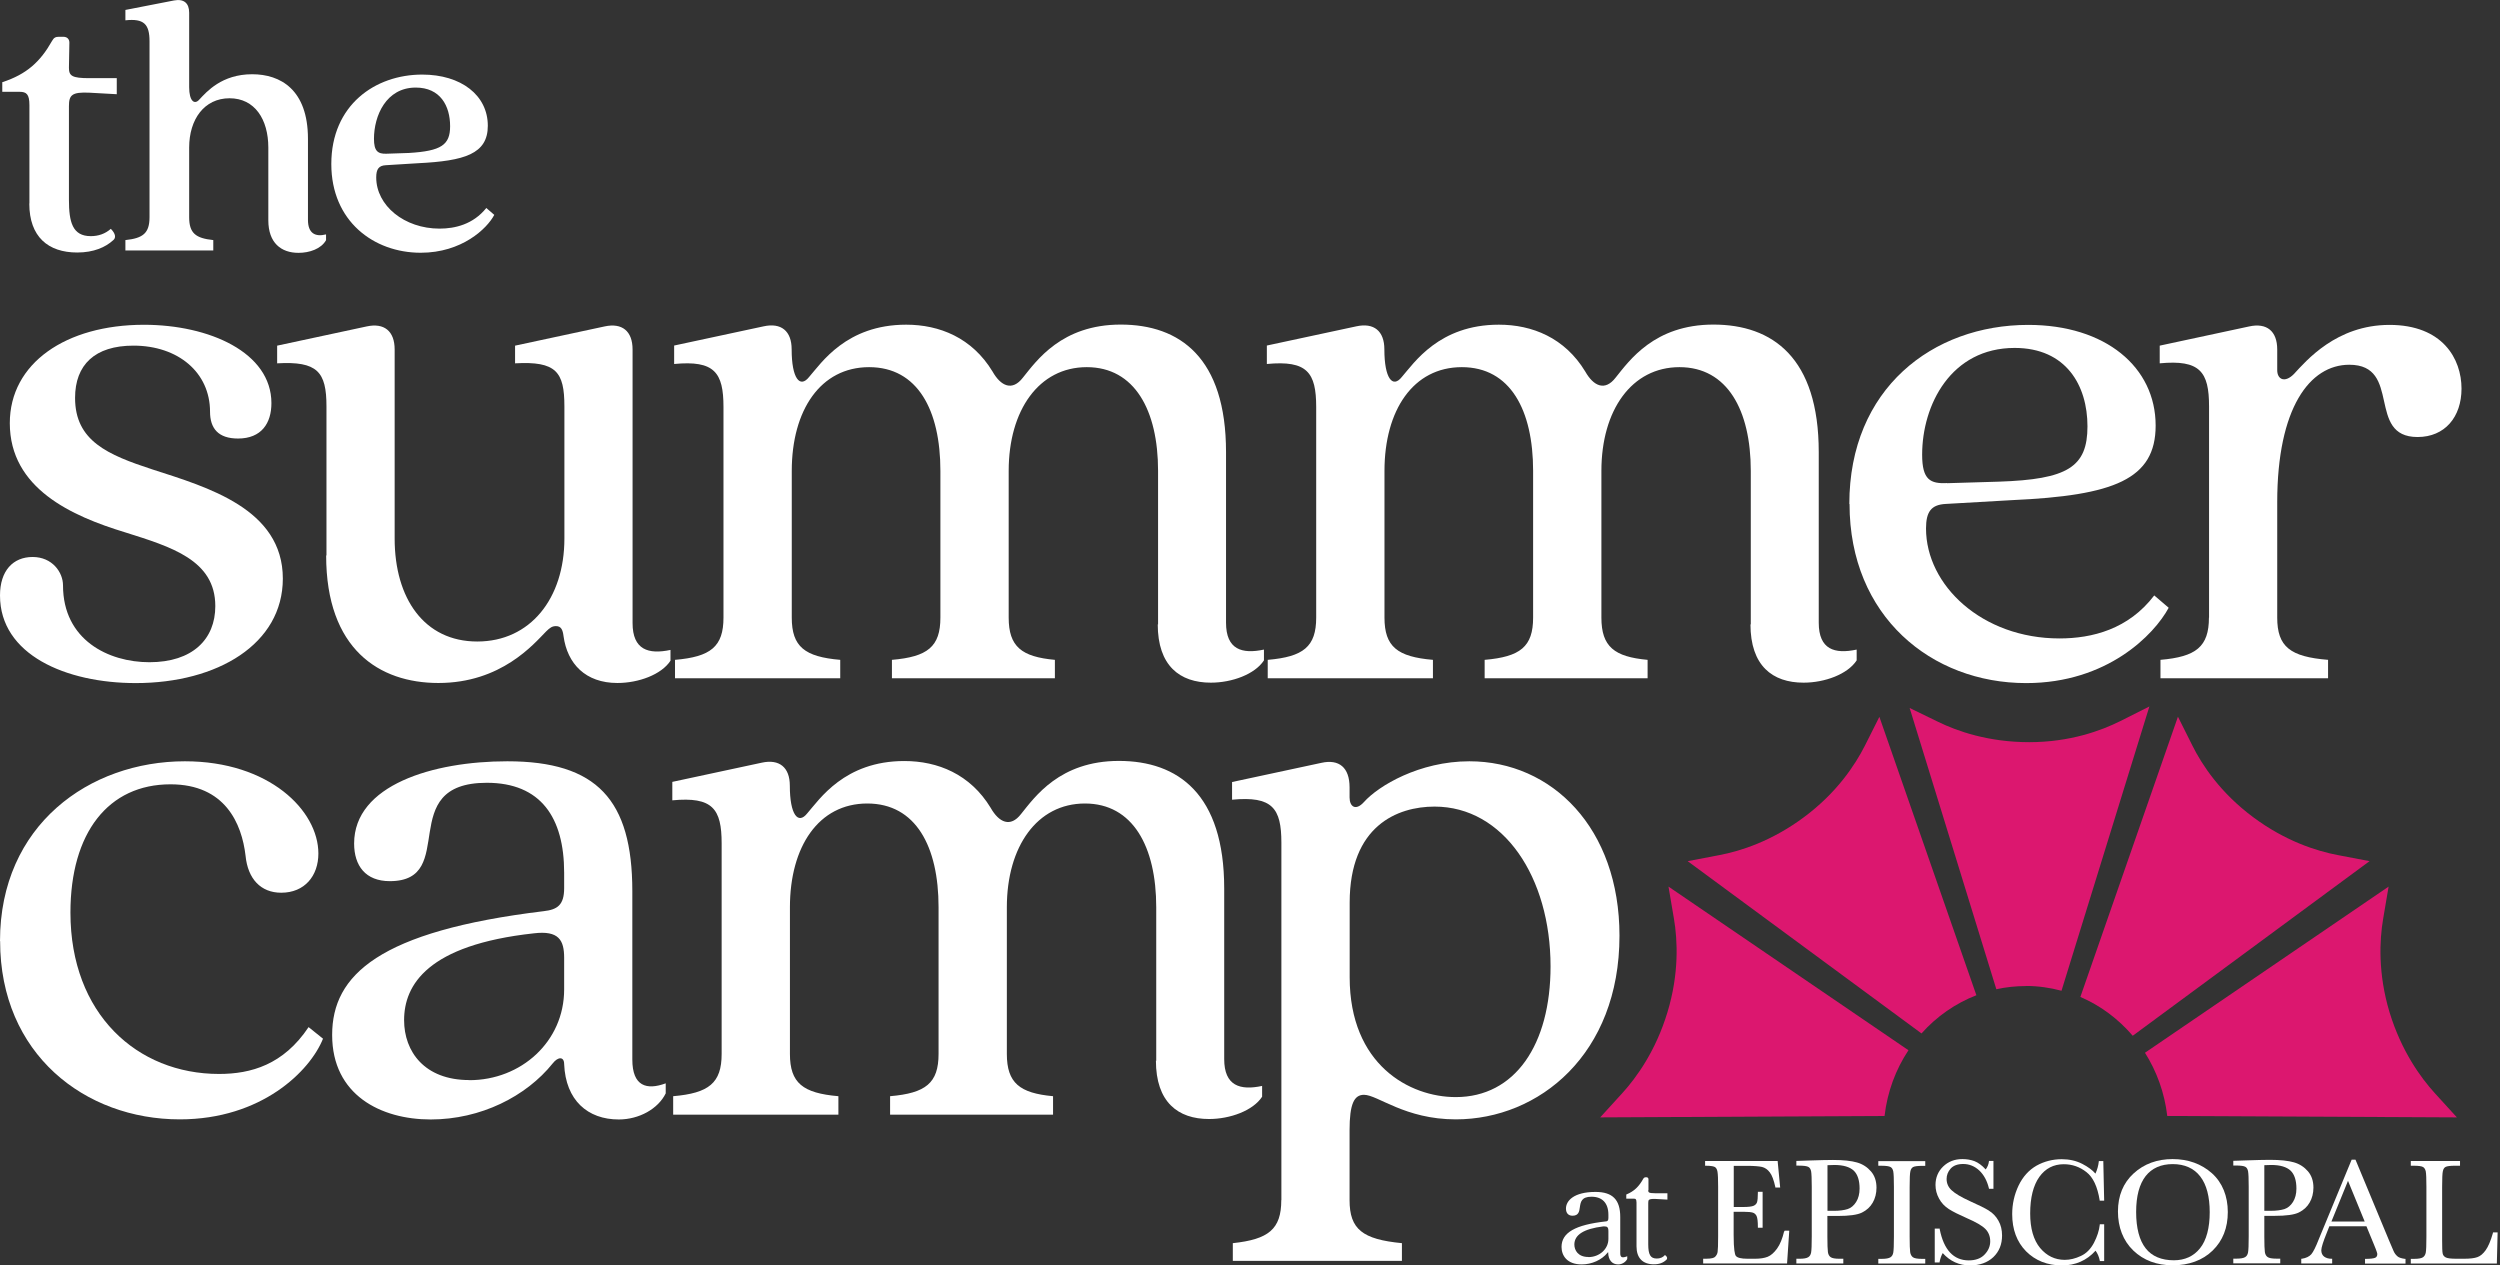 <?xml version="1.0" encoding="UTF-8"?> <svg xmlns="http://www.w3.org/2000/svg" width="245" height="124" viewBox="0 0 245 124" fill="none"><rect x="0" y="0" width="245" height="124" fill="#333333" stroke="none"/><g clip-path="url(#clip0_28003_226842)"><path d="M0 58.351C0 55.943 1.267 54.585 3.198 54.585C5.13 54.585 6.175 56.093 6.175 57.366C6.175 62.716 10.629 64.898 14.64 64.898C18.873 64.898 21.1 62.641 21.1 59.399C21.1 54.884 16.793 53.6 12.255 52.167C7.051 50.583 0.961 47.876 0.961 41.468C0.961 35.594 6.46 31.828 14.112 31.828C20.498 31.828 26.599 34.535 26.599 39.51C26.599 41.468 25.628 42.976 23.327 42.976C21.395 42.976 20.583 41.992 20.583 40.344C20.583 36.504 17.458 33.872 13.078 33.872C9.289 33.872 7.357 35.755 7.357 38.996C7.357 43.212 10.555 44.571 14.936 46.004C20.287 47.737 27.718 49.845 27.718 56.703C27.718 63.101 21.332 66.942 13.3 66.942C6.46 66.942 0 64.16 0 58.361L0 58.351Z" fill="white"></path><path d="M31.994 54.437V39.822C31.994 36.431 31.108 35.383 27.16 35.607V33.874L35.932 31.991C37.642 31.616 38.676 32.44 38.676 34.248V52.779C38.676 58.653 41.579 62.868 46.772 62.868C51.965 62.868 55.311 58.653 55.311 52.779V39.822C55.311 36.431 54.498 35.383 50.477 35.607V33.874L59.248 31.991C60.958 31.616 61.992 32.44 61.992 34.248V61.06C61.992 63.692 63.555 64.152 65.708 63.692V64.751C64.821 66.11 62.584 66.933 60.504 66.933C57.38 66.933 55.596 65.05 55.227 62.344C55.153 61.745 55.005 61.359 54.488 61.359C54.118 61.359 53.897 61.509 53.517 61.884C52.324 63.093 49.136 66.933 42.961 66.933C37.166 66.933 31.963 63.617 31.963 54.437H31.994Z" fill="white"></path><path d="M113.491 61.209V46.145C113.491 40.197 111.19 35.981 106.503 35.981C101.817 35.981 98.851 40.197 98.851 46.145V60.524C98.851 63.381 100.118 64.365 103.379 64.665V66.473H87.409V64.665C90.903 64.365 92.159 63.381 92.159 60.524V46.145C92.159 40.197 89.932 35.981 85.171 35.981C80.411 35.981 77.593 40.197 77.593 46.145V60.524C77.593 63.381 78.859 64.365 82.343 64.665V66.473H66.151V64.665C69.645 64.365 70.901 63.381 70.901 60.524V39.886C70.901 36.495 70.014 35.296 66.066 35.671V33.863L74.838 31.98C76.548 31.605 77.582 32.429 77.582 34.237C77.582 37.094 78.395 38.078 79.292 36.944C80.485 35.585 82.934 31.819 88.802 31.819C92.075 31.819 95.262 33.103 97.268 36.409C98.08 37.843 99.199 38.367 100.244 37.008C101.585 35.35 104.034 31.809 109.828 31.809C115.623 31.809 120.151 35.05 120.151 44.305V61.027C120.151 63.659 121.714 64.119 123.867 63.659V64.718C122.98 66.077 120.742 66.901 118.663 66.901C115.613 66.901 113.459 65.243 113.459 61.177L113.491 61.209Z" fill="white"></path><path d="M171.577 61.209V46.145C171.577 40.197 169.276 35.981 164.589 35.981C159.903 35.981 156.937 40.197 156.937 46.145V60.524C156.937 63.381 158.204 64.365 161.465 64.665V66.473H145.495V64.665C148.989 64.365 150.245 63.381 150.245 60.524V46.145C150.245 40.197 148.018 35.981 143.257 35.981C138.497 35.981 135.679 40.197 135.679 46.145V60.524C135.679 63.381 136.945 64.365 140.428 64.665V66.473H124.237V64.665C127.731 64.365 128.987 63.381 128.987 60.524V39.886C128.987 36.495 128.1 35.296 124.152 35.671V33.863L132.924 31.98C134.634 31.605 135.668 32.429 135.668 34.237C135.668 37.094 136.481 38.078 137.378 36.944C138.571 35.585 141.02 31.819 146.888 31.819C150.16 31.819 153.348 33.103 155.354 36.409C156.166 37.843 157.285 38.367 158.33 37.008C159.671 35.35 162.12 31.809 167.914 31.809C173.709 31.809 178.237 35.05 178.237 44.305V61.027C178.237 63.659 179.8 64.119 181.953 63.659V64.718C181.066 66.077 178.828 66.901 176.749 66.901C173.699 66.901 171.545 65.243 171.545 61.177L171.577 61.209Z" fill="white"></path><path d="M181.234 49.386C181.234 38.088 189.404 31.84 198.767 31.84C206.345 31.84 211.253 35.98 211.253 41.704C211.253 46.979 207.169 48.562 197.215 49.011L190.681 49.386C189.267 49.461 188.75 50.135 188.75 51.793C188.75 57.367 194.249 62.567 201.828 62.567C205.026 62.567 208.594 61.668 211.116 58.352L212.531 59.561C211.116 62.193 206.514 66.943 198.566 66.943C189.277 66.943 181.255 60.395 181.255 49.397L181.234 49.386ZM190.819 47.353L195.874 47.203C202.64 46.979 204.572 45.77 204.572 41.779C204.572 37.788 202.493 34.097 197.437 34.097C191.199 34.097 188.37 39.671 188.37 44.561C188.37 47.043 189.182 47.417 190.819 47.343V47.353Z" fill="white"></path><path d="M216.487 60.534V39.821C216.487 36.43 215.6 35.231 211.652 35.606V33.873L220.424 31.99C222.134 31.615 223.168 32.439 223.168 34.247V36.28C223.168 37.179 223.907 37.564 224.804 36.654C225.997 35.37 228.963 31.84 234.167 31.84C239.37 31.84 241.228 35.157 241.228 38.088C241.228 40.87 239.592 42.828 236.922 42.828C231.866 42.828 235.433 35.745 230.23 35.745C226.366 35.745 223.168 39.96 223.168 49.225V60.523C223.168 63.38 224.435 64.364 228.15 64.664V66.472H211.726V64.664C215.22 64.364 216.476 63.38 216.476 60.523L216.487 60.534Z" fill="white"></path><path d="M0 92.227C0 80.854 8.771 74.606 18.123 74.606C26.367 74.606 31.201 79.42 31.201 83.646C31.201 85.829 29.861 87.487 27.56 87.487C25.554 87.487 24.288 86.128 24.066 83.871C23.697 80.704 22.06 76.863 16.709 76.863C10.619 76.863 6.903 81.603 6.903 89.434C6.903 99.373 13.437 105.247 21.469 105.247C24.594 105.247 27.781 104.348 30.241 100.657L31.655 101.791C30.389 104.958 25.639 109.698 17.617 109.698C8.328 109.698 0.011 103.3 0.011 92.227H0Z" fill="white"></path><path d="M32.551 101.417C32.551 95.543 37.153 91.253 53.281 89.295C54.622 89.145 55.287 88.696 55.287 87.038V85.529C55.287 80.105 52.986 76.713 47.708 76.713C38.641 76.713 45.038 86.353 38.198 86.353C35.823 86.353 34.704 84.844 34.704 82.662C34.704 76.938 42.431 74.606 49.714 74.606C58.485 74.606 61.968 78.371 61.968 87.337V103.835C61.968 106.467 63.383 106.852 65.24 106.167V107.151C64.501 108.66 62.644 109.708 60.638 109.708C57.588 109.708 55.434 107.825 55.287 104.284C55.287 103.535 54.696 103.535 54.168 104.209C51.571 107.451 47.106 109.708 42.209 109.708C37.311 109.708 32.551 107.301 32.551 101.428V101.417ZM45.998 105.857C51.054 105.857 55.287 102.091 55.287 96.966V93.874C55.287 92.141 54.77 91.167 52.31 91.467C41.913 92.601 39.602 96.517 39.602 99.972C39.602 103.064 41.607 105.846 45.988 105.846L45.998 105.857Z" fill="white"></path><path d="M113.311 103.971V88.907C113.311 82.958 111.01 78.743 106.324 78.743C101.637 78.743 98.671 82.958 98.671 88.907V103.286C98.671 106.143 99.938 107.127 103.199 107.427V109.235H87.229V107.427C90.723 107.127 91.979 106.143 91.979 103.286V88.907C91.979 82.958 89.752 78.743 84.992 78.743C80.231 78.743 77.413 82.958 77.413 88.907V103.286C77.413 106.143 78.68 107.127 82.163 107.427V109.235H65.971V107.427C69.465 107.127 70.721 106.143 70.721 103.286V82.648C70.721 79.256 69.834 78.058 65.887 78.433V76.624L74.658 74.742C76.368 74.367 77.403 75.191 77.403 76.999C77.403 79.856 78.215 80.84 79.112 79.706C80.305 78.347 82.754 74.581 88.623 74.581C91.895 74.581 95.082 75.865 97.088 79.171C97.901 80.605 99.02 81.129 100.065 79.77C101.405 78.112 103.854 74.57 109.649 74.57C115.444 74.57 119.972 77.812 119.972 87.067V103.789C119.972 106.421 121.534 106.881 123.687 106.421V107.48C122.801 108.839 120.563 109.663 118.483 109.663C115.433 109.663 113.28 108.004 113.28 103.939L113.311 103.971Z" fill="white"></path><path d="M125.576 117.604V82.587C125.576 79.195 124.69 77.997 120.742 78.371V76.638L129.514 74.755C131.224 74.381 132.258 75.205 132.258 77.162V78.147C132.258 79.046 132.849 79.506 133.672 78.596C135.087 77.013 139.098 74.606 143.995 74.606C152.091 74.606 158.709 81.153 158.709 91.702C158.709 103.3 150.835 109.698 142.665 109.698C137.683 109.698 135.013 107.291 133.672 107.291C132.701 107.291 132.258 108.189 132.258 110.757V117.615C132.258 120.472 133.525 121.456 137.388 121.83V123.564H120.816V121.83C124.31 121.456 125.566 120.472 125.566 117.615L125.576 117.604ZM142.665 107.515C148.46 107.515 151.954 102.39 151.954 94.709C151.954 85.968 147.352 79.046 140.586 79.046C136.944 79.046 132.268 80.928 132.268 88.46V95.768C132.268 104.348 138.137 107.515 142.665 107.515Z" fill="white"></path><path d="M208.984 101.522L232.216 84.393L229.081 83.794C227.065 83.409 223.993 82.456 220.806 80.081C217.597 77.695 215.792 74.957 214.852 73.063L213.438 70.238L203.875 97.702C205.859 98.547 207.601 99.864 209.005 101.5L208.984 101.522Z" fill="#DC176F"></path><path d="M234.083 86.887L210.207 103.17C211.358 104.989 212.128 107.097 212.392 109.365L240.775 109.504L238.611 107.129C237.228 105.61 235.339 103.01 234.178 99.212C233.027 95.392 233.196 92.129 233.545 90.064L234.083 86.887Z" fill="#DC176F"></path><path d="M187.029 102.924L163.512 86.887L164.051 90.064C164.399 92.129 164.568 95.392 163.407 99.212C162.256 103.01 160.367 105.61 158.984 107.129L156.82 109.504L184.686 109.365C184.961 106.99 185.784 104.797 187.029 102.924Z" fill="#DC176F"></path><path d="M198.544 96.624C199.747 96.624 200.909 96.795 202.027 97.094L210.64 69.234L207.812 70.657C205.933 71.599 202.861 72.733 198.861 72.733C194.86 72.733 191.799 71.652 189.942 70.743L187.145 69.384L195.641 96.945C196.57 96.741 197.541 96.634 198.534 96.634L198.544 96.624Z" fill="#DC176F"></path><path d="M193.689 97.543L184.179 70.25L182.765 73.064C181.815 74.947 180.01 77.696 176.79 80.082C173.603 82.457 170.542 83.41 168.526 83.795L165.391 84.394L188.306 101.277C189.784 99.618 191.62 98.335 193.689 97.532V97.543Z" fill="#DC176F"></path><path d="M158.9 123.174C158.826 123.121 158.784 123.003 158.784 122.832V119.269C158.784 117.568 158.034 116.809 156.356 116.809C154.224 116.809 153.464 117.686 153.464 118.435C153.464 118.884 153.696 119.141 154.108 119.141C154.71 119.141 154.773 118.713 154.826 118.306C154.9 117.804 154.973 117.279 155.966 117.279C157.032 117.279 157.623 117.911 157.623 119.045V119.376C157.623 119.644 157.507 119.687 157.38 119.697C154.372 120.029 153.031 120.799 153.031 122.201C153.031 123.025 153.548 123.913 155.005 123.913C155.997 123.913 156.968 123.474 157.528 122.779C157.559 122.725 157.602 122.714 157.602 122.714C157.602 122.714 157.602 122.725 157.602 122.746C157.612 123.485 157.982 123.913 158.583 123.913C158.995 123.913 159.343 123.645 159.47 123.378V123.11L159.396 123.142C159.238 123.196 159.016 123.26 158.9 123.174ZM155.66 123.185C154.646 123.185 154.287 122.522 154.287 121.965C154.287 121.013 155.206 120.425 157.106 120.189C157.158 120.189 157.201 120.189 157.243 120.189C157.369 120.189 157.464 120.211 157.517 120.264C157.591 120.329 157.623 120.446 157.623 120.66V121.42C157.623 122.404 156.747 123.196 155.66 123.196V123.185Z" fill="white"></path><path d="M161.549 116.627V115.578C161.56 115.471 161.475 115.375 161.38 115.375H161.264C161.18 115.375 161.096 115.418 161.043 115.514C160.61 116.295 160.135 116.744 159.417 117.044L159.375 117.065V117.472H160.146C160.272 117.472 160.378 117.504 160.378 117.857V122.147C160.378 123.281 160.979 123.902 162.077 123.902C162.615 123.902 163.017 123.752 163.333 123.431C163.354 123.41 163.386 123.356 163.375 123.281C163.375 123.217 163.333 123.121 163.207 123.025L163.164 122.993L163.122 123.035C162.995 123.174 162.774 123.335 162.352 123.335C161.75 123.335 161.528 122.961 161.528 121.944V117.879C161.528 117.718 161.549 117.632 161.602 117.59C161.676 117.515 161.845 117.493 162.172 117.493L163.344 117.558H163.407V116.937H162.172C161.528 116.937 161.528 116.83 161.528 116.627H161.549Z" fill="white"></path><path d="M174.848 120.661C174.679 121.377 174.447 121.955 174.151 122.362C173.855 122.768 173.549 123.036 173.233 123.164C172.906 123.293 172.494 123.357 171.987 123.357H171.259C170.626 123.357 170.246 123.26 170.108 123.068C170.013 122.939 169.897 122.469 169.897 121.035V118.756H170.911C171.322 118.756 171.618 118.788 171.787 118.842C171.945 118.895 172.061 119.002 172.146 119.173C172.23 119.355 172.272 119.708 172.272 120.254V120.318H172.737V116.798H172.272V116.863C172.272 117.344 172.241 117.665 172.188 117.825C172.135 117.975 172.019 118.093 171.85 118.168C171.671 118.243 171.343 118.285 170.879 118.285H169.908V114.252H171.206C171.882 114.252 172.378 114.295 172.673 114.359C172.969 114.434 173.222 114.605 173.433 114.883C173.655 115.161 173.834 115.654 173.982 116.328V116.381H174.457L174.214 113.835V113.781H167.1V114.241H167.163C167.733 114.241 167.966 114.316 168.061 114.37C168.198 114.455 168.272 114.605 168.314 114.83C168.356 115.065 168.377 115.568 168.377 116.306V121.174C168.377 121.998 168.356 122.512 168.325 122.704C168.293 122.886 168.208 123.046 168.071 123.175C167.987 123.26 167.755 123.357 167.174 123.357H166.91V123.817H175.133L175.344 120.671V120.607H174.89V120.661H174.848Z" fill="white"></path><path d="M181.986 113.922C181.437 113.761 180.645 113.676 179.632 113.676C179.072 113.676 178.302 113.697 177.331 113.729L176.043 113.772V114.232H176.286C176.771 114.232 177.077 114.275 177.225 114.361C177.362 114.435 177.447 114.585 177.489 114.788C177.531 115.013 177.552 115.527 177.552 116.308V121.176C177.552 122 177.531 122.524 177.489 122.748C177.447 122.962 177.362 123.112 177.204 123.208C177.046 123.305 176.771 123.358 176.37 123.358H176.043V123.818H180.645V123.358H180.255C179.832 123.358 179.547 123.305 179.4 123.198C179.252 123.091 179.167 122.93 179.136 122.706C179.104 122.47 179.083 121.967 179.083 121.186V119.164H180.096C181.226 119.164 182.017 119.057 182.471 118.833C182.925 118.608 183.284 118.287 183.527 117.859C183.769 117.442 183.896 116.939 183.896 116.393C183.896 115.751 183.717 115.216 183.358 114.799C182.999 114.382 182.545 114.082 181.986 113.922ZM181.901 117.795C181.679 118.148 181.394 118.383 181.067 118.49C180.729 118.597 180.276 118.661 179.727 118.661H179.093V114.189C179.262 114.179 179.484 114.168 179.78 114.168C180.645 114.168 181.278 114.361 181.669 114.724C182.049 115.088 182.239 115.687 182.239 116.479C182.239 117.003 182.123 117.442 181.901 117.795Z" fill="white"></path><path d="M184.062 114.242H184.337C184.822 114.242 185.129 114.285 185.276 114.371C185.414 114.446 185.498 114.595 185.54 114.799C185.582 115.023 185.604 115.537 185.604 116.318V121.186C185.604 122.01 185.582 122.534 185.54 122.759C185.498 122.973 185.414 123.122 185.255 123.219C185.097 123.315 184.822 123.368 184.421 123.368H184.073V123.829H188.675V123.368H188.327C187.905 123.368 187.609 123.315 187.461 123.208C187.324 123.101 187.229 122.93 187.197 122.716C187.166 122.48 187.145 121.978 187.145 121.197V116.329C187.145 115.515 187.166 114.991 187.219 114.777C187.261 114.574 187.356 114.446 187.482 114.371C187.62 114.296 187.926 114.253 188.401 114.253H188.675V113.793H184.073V114.253L184.062 114.242Z" fill="white"></path><path d="M194.915 118.64C194.535 118.404 193.912 118.094 193.068 117.72C192.202 117.324 191.59 116.96 191.263 116.65C190.935 116.35 190.767 115.976 190.767 115.537C190.767 115.173 190.893 114.831 191.157 114.531C191.421 114.232 191.833 114.071 192.392 114.071C192.983 114.071 193.511 114.285 193.965 114.703C194.419 115.13 194.735 115.719 194.915 116.457V116.5H195.358V113.772H194.915V113.825C194.883 114.103 194.778 114.36 194.598 114.606C194.229 114.2 193.859 113.932 193.5 113.793C193.131 113.654 192.73 113.59 192.308 113.59C191.558 113.59 190.925 113.836 190.429 114.317C189.933 114.799 189.679 115.409 189.679 116.125C189.679 116.596 189.795 117.046 190.028 117.463C190.249 117.88 190.577 118.222 190.988 118.49C191.389 118.747 191.991 119.046 192.772 119.389C193.638 119.763 194.25 120.116 194.566 120.437C194.883 120.758 195.041 121.165 195.041 121.646C195.041 122.128 194.862 122.556 194.493 122.941C194.134 123.326 193.606 123.518 192.941 123.518C191.453 123.518 190.492 122.491 190.091 120.459V120.405H189.605V123.722H190.08V123.668C190.154 123.304 190.26 123.016 190.387 122.802C191.104 123.604 192.002 124.011 193.068 124.011C194.018 124.011 194.778 123.732 195.348 123.197C195.917 122.652 196.202 121.946 196.202 121.079C196.202 120.533 196.086 120.041 195.844 119.624C195.611 119.207 195.295 118.875 194.904 118.64H194.915Z" fill="white"></path><path d="M202.251 114.094C203.075 114.094 203.813 114.35 204.468 114.864C205.122 115.367 205.555 116.298 205.766 117.614V117.667H206.209L206.125 113.848V113.783H205.682V113.837C205.639 114.243 205.523 114.639 205.354 115.014C205.059 114.671 204.626 114.35 204.067 114.062C203.465 113.751 202.79 113.602 202.051 113.602C201.164 113.602 200.33 113.816 199.581 114.233C198.831 114.661 198.24 115.313 197.818 116.191C197.406 117.057 197.195 117.999 197.195 118.983C197.195 120.481 197.649 121.711 198.557 122.631C199.465 123.541 200.647 124.012 202.072 124.012C203.391 124.012 204.5 123.53 205.365 122.567C205.566 122.845 205.703 123.166 205.777 123.53V123.584H206.209V119.978H205.777V120.032C205.713 120.599 205.523 121.187 205.207 121.797C204.89 122.396 204.468 122.835 203.93 123.081C203.391 123.338 202.863 123.466 202.346 123.466C201.386 123.466 200.573 123.07 199.929 122.3C199.285 121.519 198.958 120.385 198.958 118.919C198.958 117.368 199.264 116.169 199.855 115.335C200.446 114.511 201.249 114.094 202.251 114.094Z" fill="white"></path><path d="M212.921 113.59C211.401 113.59 210.113 114.061 209.1 114.991C208.076 115.922 207.559 117.185 207.559 118.725C207.559 120.266 208.065 121.593 209.068 122.556C210.071 123.518 211.369 124 212.931 124C214.493 124 215.855 123.518 216.837 122.556C217.829 121.593 218.325 120.33 218.325 118.779C218.325 117.227 217.797 115.901 216.773 114.981C215.739 114.061 214.441 113.59 212.91 113.59H212.921ZM213.047 123.508C211.812 123.508 210.883 123.112 210.271 122.331C209.659 121.55 209.342 120.352 209.342 118.779C209.342 117.206 209.659 116.051 210.271 115.259C210.883 114.478 211.781 114.082 212.931 114.082C214.082 114.082 215.011 114.489 215.623 115.291C216.246 116.093 216.552 117.281 216.552 118.8C216.552 120.319 216.235 121.55 215.602 122.331C214.979 123.112 214.113 123.508 213.037 123.508H213.047Z" fill="white"></path><path d="M222.916 119.153C224.046 119.153 224.838 119.046 225.291 118.821C225.745 118.596 226.104 118.275 226.347 117.847C226.59 117.43 226.716 116.927 226.716 116.382C226.716 115.74 226.537 115.205 226.178 114.787C225.819 114.37 225.365 114.071 224.806 113.91C224.257 113.75 223.465 113.664 222.452 113.664C221.893 113.664 221.122 113.685 220.151 113.718L218.863 113.76V114.22H219.106C219.592 114.22 219.898 114.263 220.045 114.349C220.183 114.424 220.267 114.573 220.309 114.777C220.352 115.001 220.373 115.515 220.373 116.296V121.164C220.373 121.988 220.352 122.512 220.309 122.737C220.267 122.951 220.183 123.1 220.024 123.197C219.866 123.293 219.592 123.347 219.19 123.347H218.863V123.807H223.465V123.347H223.075C222.653 123.347 222.368 123.293 222.22 123.186C222.072 123.079 221.988 122.919 221.956 122.694C221.924 122.459 221.903 121.956 221.903 121.175V119.153H222.916ZM224.711 117.794C224.489 118.147 224.204 118.382 223.877 118.489C223.539 118.596 223.085 118.66 222.536 118.66H221.903V114.188C222.072 114.178 222.294 114.167 222.589 114.167C223.455 114.167 224.088 114.359 224.479 114.723C224.859 115.087 225.049 115.686 225.049 116.478C225.049 117.002 224.933 117.441 224.711 117.794Z" fill="white"></path><path d="M234.96 123.124C234.801 122.995 234.664 122.824 234.569 122.599L234.126 121.562L230.854 113.687L230.833 113.645H230.463L227.603 120.567C227.392 121.059 227.276 121.348 227.254 121.412C226.959 122.172 226.706 122.685 226.505 122.92C226.305 123.145 225.988 123.295 225.576 123.359H225.523V123.819H228.553V123.359H228.489C228.194 123.359 227.951 123.284 227.761 123.145C227.582 123.006 227.487 122.792 227.487 122.525C227.487 122.257 227.677 121.669 228.046 120.759L228.278 120.171H231.909L232.648 121.968C232.923 122.621 232.975 122.835 232.975 122.899C232.975 123.081 232.902 123.199 232.764 123.263C232.606 123.327 232.3 123.37 231.835 123.37H231.772V123.83H235.741V123.37H235.688C235.361 123.327 235.108 123.252 234.949 123.124H234.96ZM231.74 119.711H228.479L230.104 115.72L231.74 119.711Z" fill="white"></path><path d="M244.311 120.778V120.821C244.09 121.602 243.847 122.169 243.594 122.522C243.34 122.875 243.066 123.1 242.792 123.196C242.507 123.303 242.063 123.357 241.472 123.357H240.733C240.184 123.357 239.825 123.314 239.667 123.218C239.509 123.132 239.414 123.004 239.382 122.843C239.34 122.661 239.329 122.223 239.329 121.506V116.317C239.329 115.504 239.35 114.98 239.403 114.766C239.445 114.562 239.54 114.423 239.667 114.359C239.804 114.284 240.11 114.241 240.585 114.241H241.082V113.781H236.258V114.241H236.532C237.018 114.241 237.324 114.284 237.461 114.37C237.588 114.445 237.683 114.594 237.725 114.798C237.767 115.022 237.788 115.525 237.788 116.317V121.185C237.788 122.009 237.767 122.533 237.725 122.758C237.683 122.972 237.588 123.121 237.44 123.218C237.292 123.314 237.007 123.367 236.606 123.367H236.258V123.827H244.691L244.765 120.843V120.778H244.311Z" fill="white"></path><path d="M2.883 19.932V10.303C2.883 9.222 2.587 8.998 1.922 8.998H0.223V8.056C2.629 7.275 3.959 6.034 5.099 4.012C5.279 3.68 5.469 3.605 5.764 3.605H6.207C6.577 3.605 6.799 3.83 6.799 4.173L6.756 6.644C6.756 7.436 7.052 7.66 8.751 7.66H11.443V9.233L8.751 9.083C7.052 9.008 6.756 9.308 6.756 10.399V19.579C6.756 21.751 7.094 23.142 8.899 23.142C9.638 23.142 10.303 22.917 10.862 22.425C11.348 22.917 11.38 23.323 11.084 23.548C10.345 24.222 9.195 24.746 7.569 24.746C4.719 24.746 2.872 23.206 2.872 19.953L2.883 19.932Z" fill="white"></path><path d="M26.296 21.581V14.466C26.296 11.695 24.966 9.63 22.496 9.63C20.026 9.63 18.538 11.684 18.538 14.466V21.281C18.538 22.854 19.171 23.346 20.902 23.528V24.544H12.289V23.528C14.02 23.346 14.653 22.854 14.653 21.281V4.045C14.653 2.355 14.094 1.798 12.289 1.991V0.974L17.06 0.044C18.021 -0.138 18.538 0.311 18.538 1.242V8.549C18.538 9.897 19.055 10.315 19.541 9.748C20.248 8.999 21.725 7.276 24.713 7.276C27.478 7.276 30.18 8.774 30.18 13.61V21.548C30.18 22.864 30.887 23.239 31.953 22.971V23.538C31.468 24.394 30.328 24.779 29.251 24.779C27.552 24.779 26.296 23.806 26.296 21.591V21.581Z" fill="white"></path><path d="M32.469 16.071C32.469 10.304 36.754 7.309 41.377 7.309C45.188 7.309 47.806 9.331 47.806 12.326C47.806 15.097 45.515 15.771 40.966 15.996L37.831 16.189C37.124 16.221 36.87 16.563 36.87 17.387C36.87 20.158 39.636 22.405 43.077 22.405C44.597 22.405 46.37 21.988 47.658 20.383L48.439 21.057C47.732 22.405 45.262 24.769 41.23 24.769C36.606 24.769 32.469 21.656 32.469 16.082V16.071ZM37.862 15.065L40.079 14.99C43.256 14.798 44.111 14.199 44.111 12.369C44.111 10.379 43.151 8.582 40.744 8.582C37.831 8.582 36.649 11.353 36.649 13.6C36.649 14.798 37.018 15.097 37.873 15.065H37.862Z" fill="white"></path></g><defs><clipPath id="clip0_28003_226842"><rect width="244.765" height="124" fill="white"></rect></clipPath></defs></svg> 